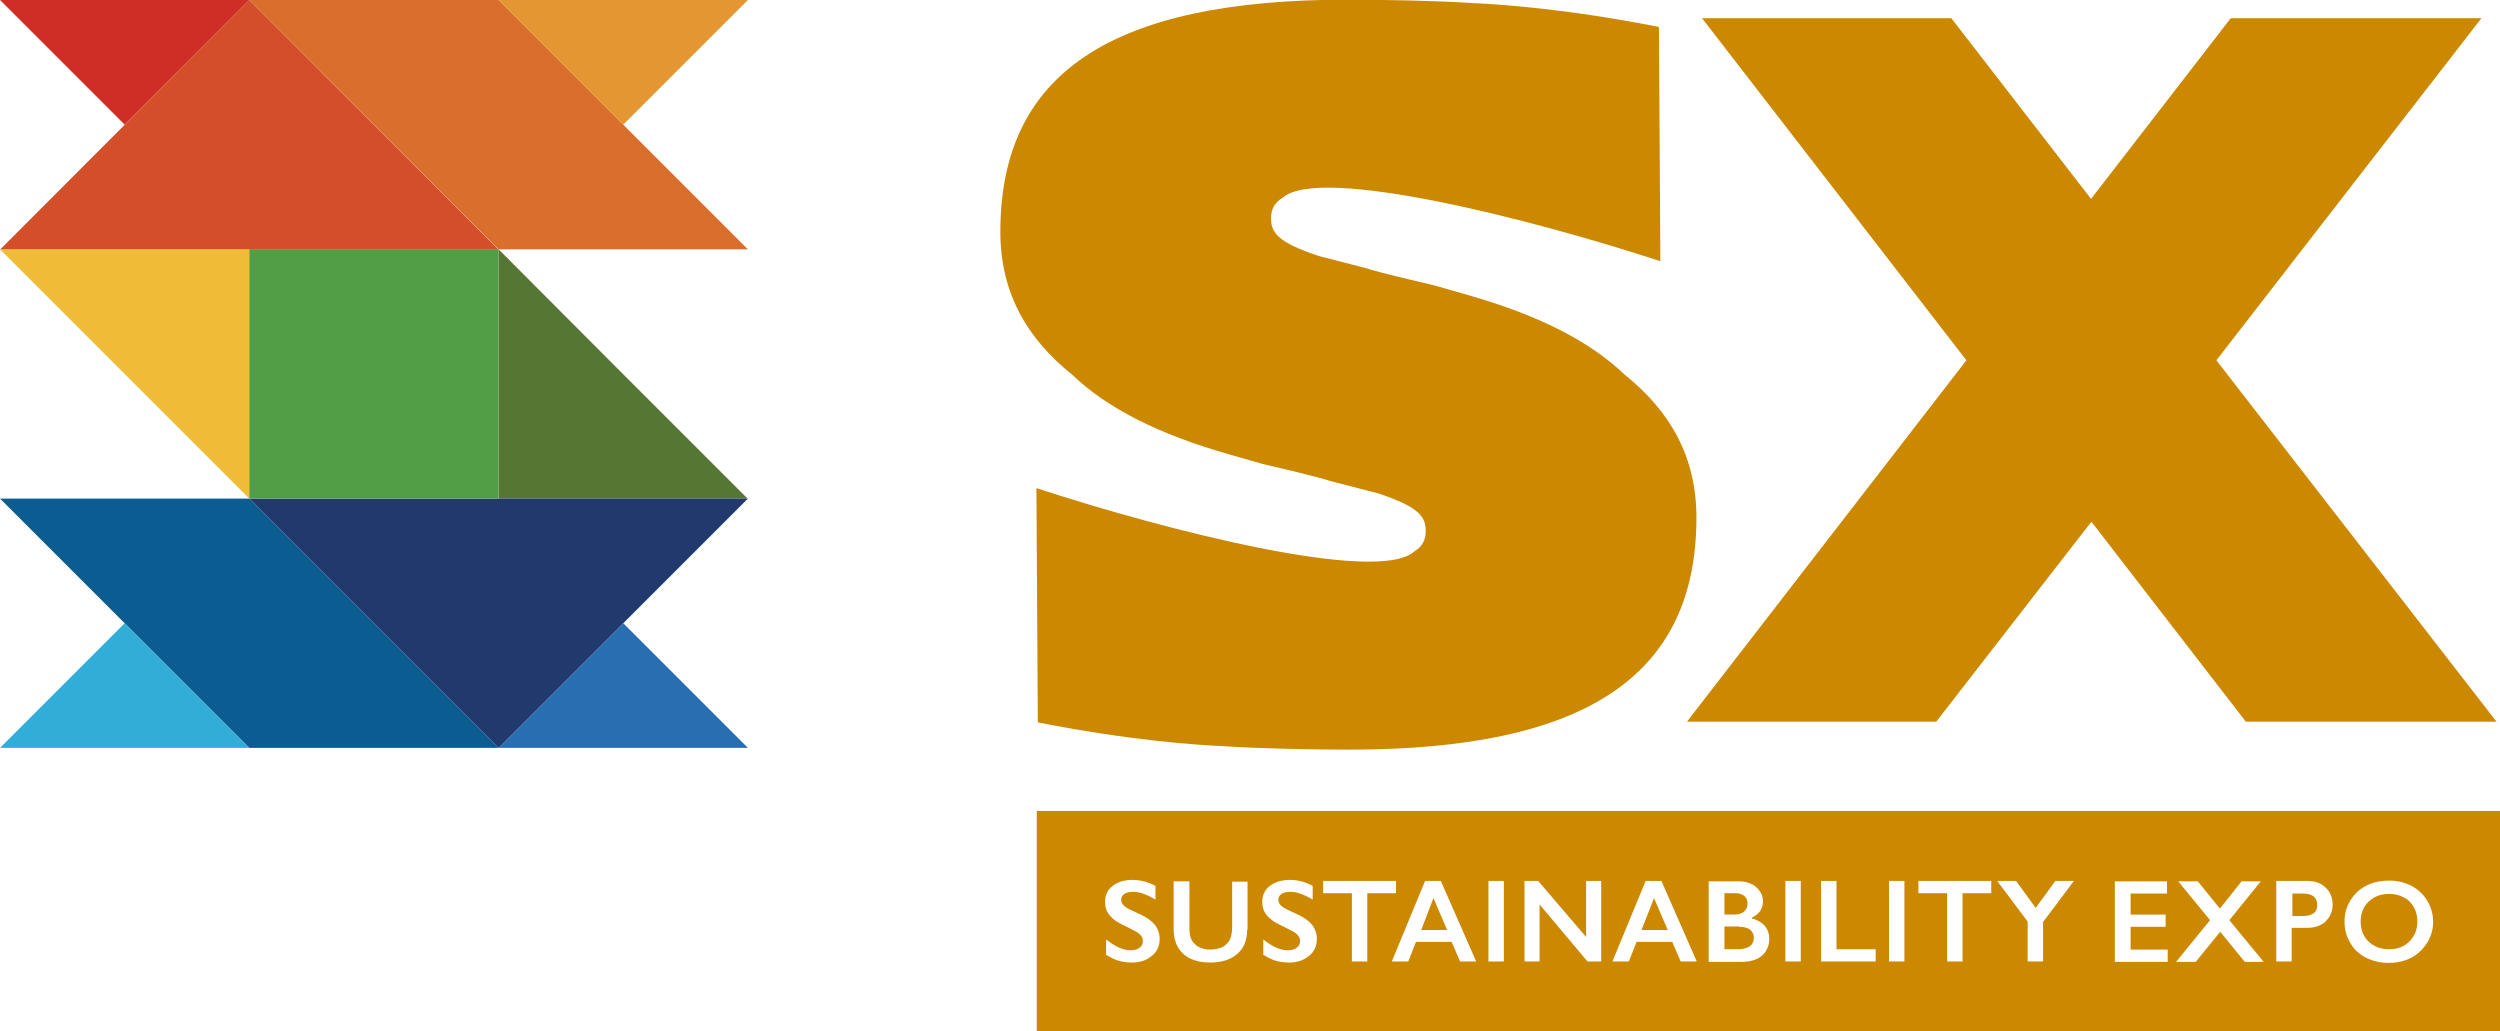 <?xml version="1.0" encoding="UTF-8"?><svg id="Layer_2" xmlns="http://www.w3.org/2000/svg" viewBox="0 0 71.4 29.45"><defs><style>.cls-1{fill:#e49632;}.cls-2{fill:#f0bb36;}.cls-3{fill:#d96e2d;}.cls-4{fill:#ce2e26;}.cls-5{fill:#cc8900;}.cls-6{fill:#d34e29;}.cls-7{fill:#21396d;}.cls-8{fill:#0b5c90;}.cls-9{fill:#573;}.cls-10{fill:#296eb1;}.cls-11{fill:#32add7;}.cls-12{fill:#519e46;}</style></defs><g id="Layer_4"><polygon class="cls-6" points="7.12 7.13 14.24 7.13 14.24 7.13 7.12 0 0 7.13 0 7.13 7.12 7.13"/><polygon class="cls-3" points="14.24 0 21.36 7.12 14.24 7.12 7.12 0 14.24 0"/><polygon class="cls-9" points="17.79 10.68 14.24 7.12 14.24 7.12 14.24 14.24 21.35 14.24 21.35 14.24 17.79 10.68"/><polygon class="cls-2" points="3.56 10.68 7.12 14.24 7.12 14.24 7.12 7.12 0 7.12 0 7.12 3.56 10.68"/><polygon class="cls-7" points="14.24 14.24 7.12 14.24 7.12 14.24 14.24 21.36 21.36 14.24 21.36 14.24 14.24 14.24"/><polygon class="cls-8" points="7.12 21.36 0 14.24 7.12 14.24 14.24 21.36 7.12 21.36"/><polygon class="cls-11" points="3.56 21.36 7.12 21.36 7.12 21.36 3.56 17.8 0 21.36 0 21.36 3.56 21.36"/><polygon class="cls-10" points="17.8 21.36 21.36 21.36 21.36 21.36 17.8 17.8 14.24 21.36 14.24 21.36 17.8 21.36"/><polygon class="cls-1" points="17.8 0 14.24 0 14.24 0 17.8 3.56 21.36 0 21.36 0 17.8 0"/><polygon class="cls-4" points="3.56 0 0 0 0 0 3.56 3.56 7.12 0 7.12 0 3.56 0"/><rect class="cls-12" x="7.12" y="7.12" width="7.12" height="7.12"/><path class="cls-5" d="m49.81,26.03c.07-.06.1-.13.1-.23,0-.09-.03-.16-.09-.21-.06-.05-.14-.08-.25-.08h-.32v.61h.28c.12,0,.21-.03.28-.08Z"/><polygon class="cls-5" points="46.88 26.56 47.63 26.56 47.24 25.65 46.88 26.56"/><path class="cls-5" d="m49.67,26.46h-.42v.65h.38c.15,0,.26-.03.34-.08.08-.06.12-.14.12-.25,0-.1-.04-.17-.11-.23-.08-.06-.18-.08-.31-.08Z"/><path class="cls-5" d="m65.77,25.52h-.3v.64h.33c.12,0,.21-.03.28-.08.07-.05.1-.13.1-.24,0-.21-.14-.32-.41-.32Z"/><polygon class="cls-5" points="40.59 26.56 41.33 26.56 40.94 25.65 40.59 26.56"/><path class="cls-5" d="m68.65,25.63c-.12-.07-.26-.1-.42-.1s-.3.03-.42.1c-.12.07-.22.16-.29.28-.07.12-.1.26-.1.41s.03.29.1.41c.07.12.17.22.29.28.12.07.26.1.42.1.24,0,.43-.07.58-.22.15-.15.23-.34.23-.57,0-.15-.03-.29-.1-.41-.07-.12-.16-.22-.29-.28Z"/><path class="cls-5" d="m29.61,23.16v6.29h41.79v-6.29H29.61Zm3.27,4.15c-.14.12-.33.18-.55.18-.15,0-.27-.02-.38-.05-.11-.03-.22-.09-.36-.17v-.44c.25.2.48.31.69.31.11,0,.2-.02.26-.07.07-.05.1-.11.1-.19,0-.11-.06-.19-.17-.26-.1-.05-.22-.12-.37-.19-.18-.08-.32-.18-.41-.29-.09-.11-.13-.24-.13-.38,0-.19.07-.35.22-.46.14-.11.33-.17.57-.17.22,0,.44.06.65.17v.39c-.24-.14-.45-.22-.63-.22-.11,0-.2.02-.26.06-.06.04-.09.1-.09.17,0,.09.06.17.18.24.03.02.16.08.38.18.19.09.32.19.41.3.08.11.13.24.13.39,0,.2-.07.36-.21.48Zm2.74-.78c0,.31-.09.55-.28.71-.19.17-.45.25-.79.25-.21,0-.4-.04-.55-.11s-.28-.19-.36-.33c-.08-.14-.12-.31-.12-.5v-1.38h.45v1.34c0,.14.02.25.06.33.04.08.11.15.2.2.09.05.2.08.33.08.14,0,.25-.03.35-.07.09-.05.16-.12.21-.2.04-.09.07-.21.07-.36v-1.31h.44v1.37Zm1.75.78c-.14.12-.33.18-.55.18-.15,0-.27-.02-.38-.05-.11-.03-.22-.09-.36-.17v-.44c.25.2.48.31.69.31.11,0,.2-.02.26-.07.07-.05.1-.11.1-.19,0-.11-.06-.19-.17-.26-.1-.05-.22-.12-.37-.19-.18-.08-.32-.18-.41-.29-.09-.11-.13-.24-.13-.38,0-.19.07-.35.22-.46.14-.11.33-.17.57-.17s.44.06.65.17v.39c-.24-.14-.45-.22-.63-.22-.11,0-.2.02-.26.06-.06.04-.09.1-.09.17,0,.09.06.17.18.24.03.02.16.08.38.18.19.09.32.19.41.3.08.11.13.24.13.39,0,.2-.07.36-.21.48Zm1.68.15h-.44v-1.95h-.82v-.35h2.08v.35h-.82v1.95Zm2.65,0l-.24-.56h-1.02l-.22.56h-.47l.95-2.3h.45l1.01,2.3h-.47Zm1.25,0h-.44v-2.3h.44v2.3Zm2.77,0h-.38l-1.37-1.63v1.63h-.43v-2.3h.39l1.37,1.6v-1.6h.43v2.3Zm2.28,0l-.24-.56h-1.02l-.22.56h-.47l.95-2.3h.45l1.01,2.3h-.47Zm2.44-.3c-.07.1-.16.18-.27.23-.12.05-.25.08-.41.08h-.96v-2.3h.84c.21,0,.38.05.51.16.13.11.2.25.2.41,0,.11-.03.2-.08.28-.06.08-.14.14-.24.19v.02c.16.04.28.11.37.21.09.11.13.23.13.38,0,.13-.03.24-.1.34Zm.99.3h-.44v-2.3h.44v2.3Zm2.14,0h-1.56v-2.3h.44v1.95h1.12v.35Zm.82,0h-.44v-2.3h.44v2.3Zm2.48-1.95h-.82v1.95h-.44v-1.95h-.82v-.35h2.08v.35Zm1.48.81v1.14h-.44v-1.14l-.87-1.16h.54l.56.77.56-.77h.53l-.87,1.16Zm3.56,1.15h-1.51v-2.3h1.49v.35h-1.04v.6h1v.35h-1v.65h1.06v.35Zm2.2,0l-.7-.86-.7.86h-.56l.97-1.19-.91-1.11h.56l.63.78.62-.78h.55l-.9,1.11.98,1.19h-.56Zm2.31-1.15c-.14.12-.32.18-.54.18h-.43v.96h-.44v-2.3h.89c.21,0,.39.06.52.19.13.12.2.28.2.48s-.07.36-.2.48Zm2.9.6c-.11.18-.26.33-.45.43-.19.1-.41.15-.65.15s-.45-.05-.65-.15c-.19-.1-.35-.24-.45-.43-.11-.18-.16-.38-.16-.6s.05-.41.16-.59c.11-.19.26-.33.45-.43.19-.1.41-.15.66-.15s.45.05.64.15c.19.1.34.24.45.42.11.18.17.39.17.61s-.06.41-.17.6Z"/><polygon class="cls-5" points="55.3 20.61 59.73 14.9 64.14 20.61 71.3 20.61 63.3 10.29 70.87 .52 63.71 .52 59.72 5.68 55.73 .52 48.61 .52 56.16 10.29 48.18 20.61 55.3 20.61"/><path class="cls-5" d="m48.45,14.78c0-1.72-.74-3.03-2.05-4.08h0c-1-.96-2.47-1.7-4.46-2.27l-.98-.28c-.71-.17-1.39-.32-1.98-.5l-1.32-.34c-.6-.2-.95-.37-1.15-.56-.03-.03-.05-.05-.07-.08-.1-.12-.14-.26-.14-.43,0-.27.11-.46.33-.59h0c1.04-.94,7.1.6,10.79,1.81l-.04-6.69c-2.62-.52-4.58-.65-5.29-.68-.98-.07-2.7-.1-3.6-.1-6.77,0-9.92,2.11-9.92,6.63,0,1.72.74,3.03,2.05,4.08h0c1,.96,2.47,1.7,4.46,2.27l.98.28c.71.17,1.39.32,1.98.5l1.32.34c.6.2.95.37,1.15.56.03.03.05.05.07.08.1.12.14.26.14.43,0,.27-.11.46-.33.59h0c-1.04.94-7.1-.6-10.79-1.81l.04,6.69c2.62.52,4.58.65,5.29.68.98.07,2.7.1,3.6.1,6.77,0,9.92-2.11,9.92-6.63Z"/></g></svg>